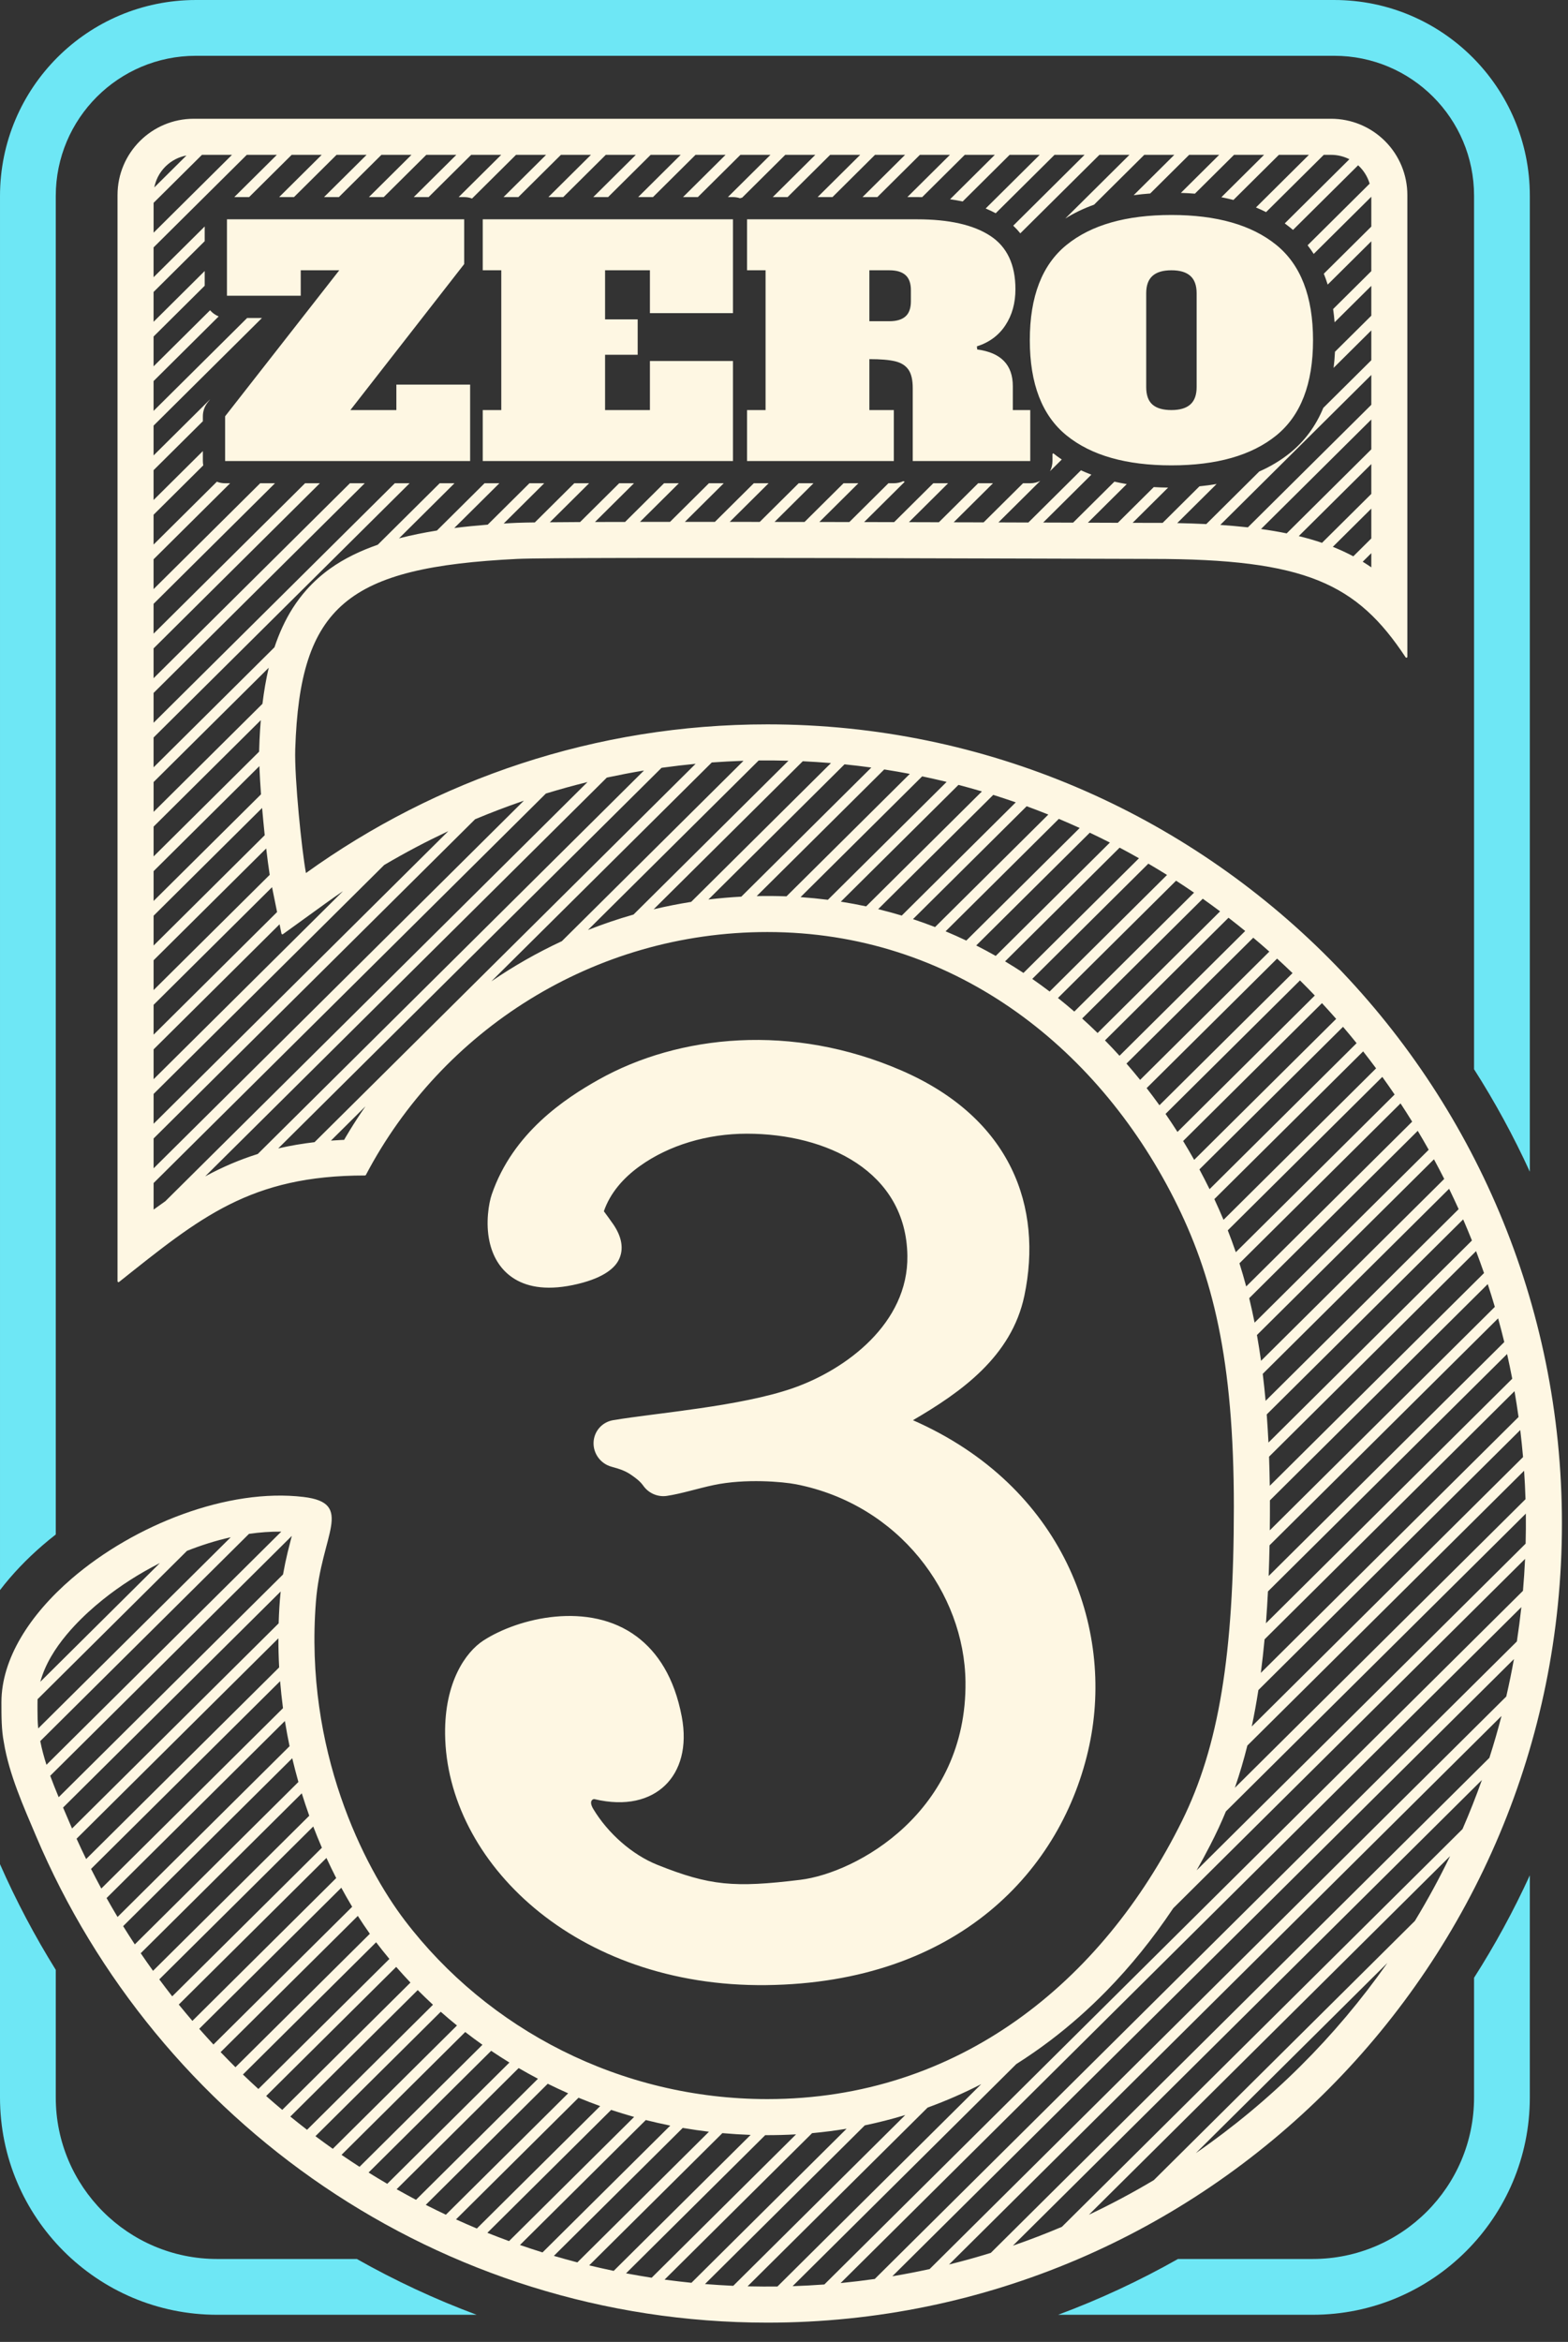 <svg xmlns="http://www.w3.org/2000/svg" xmlns:xlink="http://www.w3.org/1999/xlink" xmlns:serif="http://www.serif.com/" width="100%" height="100%" viewBox="0 0 69 103" xml:space="preserve" style="fill-rule:evenodd;clip-rule:evenodd;stroke-linejoin:round;stroke-miterlimit:2;"><rect x="0" y="0" width="69" height="103" fill="#333333" stroke="none"/><g id="Logotipo"><path d="M0,81.988l0,10.263c0,5.274 4.281,9.555 9.555,9.555l11.42,-0c-1.83,-0.681 -3.592,-1.503 -5.273,-2.454l-6.147,0c-3.919,0 -7.101,-3.182 -7.101,-7.101l-0,-5.615c-0.922,-1.482 -1.744,-3.035 -2.454,-4.648Zm67.32,0.49c-0.715,1.563 -1.536,3.068 -2.454,4.506l0,5.267c0,3.919 -3.181,7.101 -7.101,7.101l-5.928,0c-1.68,0.95 -3.442,1.773 -5.273,2.454l11.201,-0c5.274,-0 9.555,-4.281 9.555,-9.555l0,-9.773Zm-67.32,-12.544c0.533,-0.696 1.167,-1.362 1.885,-1.98c0.185,-0.159 0.374,-0.314 0.569,-0.466l-0,-58.867c-0,-3.406 2.761,-6.167 6.167,-6.167l50.091,-0c3.399,-0 6.154,2.755 6.154,6.154l0,38.418c0.917,1.437 1.738,2.942 2.454,4.507l0,-42.925c0,-4.754 -3.854,-8.608 -8.608,-8.608l-50.091,-0c-4.761,0 -8.621,3.86 -8.621,8.621l0,61.313Z" style="fill:#6ee7f5;"></path><path d="M16.063,51.699c0.015,-0 0.03,-0.009 0.037,-0.022c3.34,-6.35 10.003,-10.685 17.67,-10.685c8.078,0 14.456,4.955 17.89,11.722c1.704,3.357 2.636,7.065 2.636,13.561c0,6.497 -0.662,10.54 -2.286,13.82c-3.512,7.093 -9.847,12.225 -18.24,12.225c-6.47,-0 -12.305,-3.071 -15.951,-7.85c-1.794,-2.352 -4.432,-7.493 -3.917,-14.027c0.117,-1.489 0.542,-2.561 0.662,-3.295c0.063,-0.382 0.042,-0.674 -0.134,-0.89c-0.174,-0.213 -0.504,-0.352 -1.071,-0.42c-3.315,-0.398 -7.437,1.211 -10.204,3.591c-1.849,1.592 -3.092,3.528 -3.092,5.438c-0,0.636 -0,1.222 0.107,1.764c0.23,1.413 0.874,2.841 1.417,4.123c5.328,12.574 17.738,21.398 32.183,21.398c19.296,0 34.963,-15.749 34.963,-35.147c-0,-19.398 -15.667,-35.147 -34.963,-35.147c-7.569,-0 -14.579,2.423 -20.306,6.539c-0.181,-0.965 -0.513,-4.183 -0.472,-5.445c0.103,-3.168 0.679,-5.169 2.162,-6.423c1.485,-1.256 3.876,-1.762 7.598,-1.947c2.042,-0.101 25.9,0 27.945,0c6.775,0 9.015,1.088 11.158,4.327c0.01,0.015 0.029,0.022 0.047,0.017c0.017,-0.006 0.029,-0.022 0.029,-0.04l0,-20.307c0,-0.89 -0.353,-1.744 -0.983,-2.373c-0.629,-0.629 -1.482,-0.983 -2.372,-0.983l-50.048,-0c-1.854,-0 -3.356,1.502 -3.356,3.356l0,47.77c0,0.016 0.009,0.031 0.024,0.038c0.014,0.007 0.031,0.005 0.044,-0.005c3.572,-2.842 5.775,-4.683 10.823,-4.683Zm27.113,39.965l0.005,-0.003l-8.97,8.902l-0.01,-0c-0.412,0.005 -0.825,0.002 -1.237,-0.007l-0.067,-0.002l7.922,-7.86l0.034,-0.013c0.795,-0.291 1.57,-0.63 2.323,-1.017Zm23.935,-23.102l-0,0.008c-0.022,0.463 -0.052,0.926 -0.092,1.387l-0.001,0.009l-30.741,30.506l-0.046,0.004c-0.444,0.032 -0.888,0.056 -1.332,0.071l-0.02,0l9.843,-9.767l0.02,-0.013c0.507,-0.322 1.002,-0.664 1.48,-1.027c0.873,-0.662 1.695,-1.391 2.462,-2.173c1.085,-1.106 2.057,-2.318 2.919,-3.604l0.025,-0.037l15.483,-15.364Zm-27.315,24.471l0.041,-0.012l-7.57,7.511l-0.024,-0.001c-0.398,-0.018 -0.796,-0.044 -1.193,-0.075l-0.026,-0.003l7.033,-6.979l0.027,-0.005c0.577,-0.121 1.148,-0.266 1.712,-0.436Zm27.152,-22.35l-0.002,0.015c-0.054,0.49 -0.118,0.979 -0.192,1.467l-0.005,0.028l-28.255,28.038l-0.007,0.001c-0.486,0.069 -0.975,0.128 -1.464,0.176l-0.032,0.003l29.957,-29.728Zm-29.697,22.941l0.003,-0l-6.827,6.775l-0.009,-0.001c-0.366,-0.037 -0.732,-0.08 -1.097,-0.128l-0.076,-0.011l6.491,-6.441l0.009,-0.001c0.504,-0.046 1.006,-0.111 1.506,-0.193Zm-2.225,0.247l0.005,-0.001l-6.355,6.307l-0.054,-0.009c-0.335,-0.053 -0.669,-0.11 -1.002,-0.172l-0.071,-0.013l6.124,-6.077l0.015,0c0.446,0.001 0.892,-0.01 1.338,-0.035Zm31.594,-20.903l-0.004,0.026c-0.096,0.531 -0.204,1.06 -0.325,1.586l-0.008,0.035l-25.374,25.18l-0.009,0.002c-0.526,0.115 -1.054,0.217 -1.585,0.307l-0.048,0.008l27.353,-27.144Zm-34.832,20.849l0.038,0.003c0.389,0.034 0.779,0.059 1.169,0.073l0.038,0.001l-6.027,5.981l-0.074,-0.016c-0.329,-0.069 -0.657,-0.143 -0.984,-0.222l-0.02,-0.005l5.86,-5.815Zm34.286,-18.347l-0.005,0.018c-0.156,0.6 -0.328,1.196 -0.517,1.786l-0.012,0.037l-21.94,21.773l-0.007,0.002c-0.59,0.182 -1.186,0.349 -1.786,0.498l-0.045,0.012l24.312,-24.126Zm-36.029,18.117l0.037,0.007c0.367,0.062 0.735,0.116 1.105,0.16l0.011,0.001l-5.791,5.747l-0.059,-0.016c-0.323,-0.085 -0.645,-0.174 -0.966,-0.268l-0.008,-0.003l5.671,-5.628Zm-1.626,-0.346l0.002,0.001c0.344,0.086 0.69,0.165 1.038,0.236l0.037,0.007l-5.622,5.578l-0.007,-0.002c-0.317,-0.099 -0.633,-0.203 -0.947,-0.311l-0.038,-0.014l5.537,-5.495Zm36.792,-14.955l-0.004,0.011c-0.258,0.723 -0.54,1.437 -0.846,2.14l-0.002,0.006l-17.63,17.495l-0.019,0.008c-0.689,0.292 -1.387,0.56 -2.094,0.805l-0.043,0.015l20.638,-20.48Zm-38.317,14.509l0.024,0.008c0.322,0.106 0.646,0.205 0.972,0.297l0.015,0.004l-5.504,5.461l-0.058,-0.021c-0.286,-0.105 -0.571,-0.215 -0.855,-0.327l-0.041,-0.017l5.447,-5.405Zm-1.436,-0.535l0.003,0.001c0.311,0.128 0.625,0.25 0.942,0.364l0.007,0.003l-5.425,5.383l-0.062,-0.025c-0.28,-0.119 -0.559,-0.24 -0.836,-0.366l-0.021,-0.009l5.392,-5.351Zm38.355,-10.628l-0.004,0.008c-0.464,0.958 -0.972,1.894 -1.523,2.804l-0.024,0.04l-11.488,11.4l-0.004,0.002c-0.912,0.544 -1.849,1.044 -2.809,1.499l-0.043,0.02l15.895,-15.773Zm-39.709,10.013l0.02,0.01c0.289,0.142 0.58,0.279 0.874,0.409l0.004,0.001l-5.381,5.34l-0.017,-0.008c-0.274,-0.13 -0.546,-0.263 -0.817,-0.4l-0.051,-0.026l5.368,-5.326Zm-1.28,-0.69l0.013,0.008c0.266,0.155 0.535,0.303 0.807,0.447l0.029,0.015l-5.366,5.324l-0.058,-0.03c-0.245,-0.131 -0.488,-0.263 -0.73,-0.399l-0.065,-0.036l5.37,-5.329Zm-1.21,-0.759l0.022,0.015c0.255,0.171 0.512,0.336 0.773,0.497l0.008,0.004l-5.376,5.334l-0.046,-0.027c-0.261,-0.153 -0.519,-0.309 -0.776,-0.469l0,0l5.395,-5.354Zm-1.142,-0.826l0.019,0.014c0.241,0.187 0.487,0.368 0.736,0.545l0.003,0.002l-5.409,5.367l-0.047,-0.03c-0.232,-0.151 -0.463,-0.303 -0.691,-0.459l-0.055,-0.037l5.444,-5.402Zm40.582,-3.04l-0.01,0.014c-1.139,1.617 -2.416,3.135 -3.819,4.528c-1.414,1.405 -2.952,2.682 -4.591,3.816l-0.009,0.006l8.429,-8.364Zm-41.659,2.149l0.009,0.008c0.228,0.201 0.461,0.398 0.698,0.59l0.007,0.006l-5.464,5.423l-0.057,-0.04c-0.225,-0.16 -0.448,-0.322 -0.67,-0.487l-0.037,-0.028l5.514,-5.472Zm-1.013,-0.954l0.024,0.024c0.206,0.206 0.416,0.408 0.63,0.606l0.017,0.016l-5.542,5.5l-0.012,-0.01c-0.238,-0.184 -0.474,-0.371 -0.708,-0.56l-0.015,-0.013l5.606,-5.563Zm-0.948,-1.019l0.013,0.015c0.2,0.229 0.405,0.453 0.614,0.674l0.001,0l-5.642,5.599l-0.034,-0.029c-0.211,-0.177 -0.42,-0.357 -0.627,-0.539l-0.047,-0.042l5.722,-5.678Zm-0.883,-1.083l0.006,0.009c0.185,0.242 0.375,0.48 0.569,0.713l0.009,0.011l-5.765,5.72l-0.002,-0.002c-0.222,-0.202 -0.441,-0.408 -0.658,-0.616l-0.02,-0.019l5.861,-5.816Zm-0.805,-1.16l0.002,0.004c0.163,0.256 0.333,0.508 0.508,0.756l0.019,0.026l-5.914,5.869l-0.028,-0.027c-0.195,-0.195 -0.388,-0.391 -0.579,-0.59l-0.046,-0.047l6.038,-5.991Zm-0.727,-1.239l0.007,0.013c0.145,0.266 0.294,0.529 0.449,0.788l0.022,0.037l-6.104,6.057l-0.001,-0c-0.204,-0.221 -0.406,-0.444 -0.605,-0.669l-0.02,-0.022l6.252,-6.204Zm-0.654,-1.31l0.023,0.049c0.125,0.27 0.255,0.538 0.39,0.803l0.017,0.033l-6.329,6.281l-0.024,-0.028c-0.179,-0.21 -0.356,-0.422 -0.53,-0.635l-0.045,-0.055l6.498,-6.448Zm-0.581,-1.383l0.001,0.003c0.116,0.301 0.237,0.6 0.365,0.897l0.015,0.034l-6.586,6.535l-0.043,-0.054c-0.17,-0.218 -0.337,-0.437 -0.502,-0.659l-0.025,-0.033l6.775,-6.723Zm12.789,-27.059c0.272,-0.793 0.846,-1.46 1.585,-1.989c1.278,-0.916 2.968,-1.422 4.706,-1.422c3.515,0 7.011,1.656 7.065,5.366c0.044,2.973 -2.699,5.008 -5.028,5.822c-2.311,0.808 -6.011,1.092 -7.917,1.411c-0.499,0.084 -0.854,0.501 -0.865,0.995c-0.011,0.481 0.312,0.923 0.792,1.053c0.413,0.112 0.638,0.199 0.879,0.369c0.162,0.114 0.368,0.254 0.52,0.47c0.232,0.328 0.634,0.503 1.032,0.444c0.639,-0.094 1.362,-0.329 2.066,-0.477c1.391,-0.294 3.05,-0.146 3.622,-0.034c4.535,0.888 7.409,4.791 7.456,8.682c0.069,5.729 -4.799,8.414 -7.272,8.714c-2.901,0.353 -3.978,0.265 -6.29,-0.661c-1.118,-0.448 -2.179,-1.394 -2.816,-2.453c-0.215,-0.357 -0.018,-0.451 0.054,-0.434c1.377,0.328 2.438,0.037 3.105,-0.606c0.669,-0.646 0.985,-1.694 0.734,-3.021c-0.327,-1.731 -1.069,-2.839 -1.977,-3.52c-2.097,-1.573 -5.21,-0.833 -6.76,0.176c-0.766,0.5 -1.703,1.813 -1.678,4.105c0.06,5.609 5.731,11.144 14.133,11.045c8.402,-0.098 13.046,-5.036 14.219,-10.557c1.099,-5.175 -1.148,-11.383 -7.764,-14.288c2.112,-1.232 4.341,-2.798 4.903,-5.475c0.815,-3.885 -0.561,-7.797 -5.398,-9.901c-4.818,-2.095 -9.807,-1.584 -13.335,0.396c-1.465,0.822 -3.772,2.33 -4.706,5.054c-0.128,0.373 -0.278,1.243 -0.099,2.065c0.134,0.62 0.446,1.205 1.019,1.592c0.555,0.375 1.393,0.585 2.65,0.325c1.274,-0.264 1.806,-0.708 2.006,-1.081c0.27,-0.505 0.13,-1.071 -0.228,-1.592c-0.12,-0.175 -0.319,-0.446 -0.413,-0.573Zm-13.294,25.6l0.005,0.015c0.096,0.308 0.198,0.614 0.306,0.919l0.018,0.052l-6.874,6.821l-0.012,-0.017c-0.176,-0.245 -0.349,-0.492 -0.519,-0.742l-0.011,-0.015l7.087,-7.033Zm-0.419,-1.543l0.015,0.064c0.074,0.308 0.154,0.616 0.24,0.922l0.016,0.057l-7.199,7.144l-0.023,-0.035c-0.166,-0.253 -0.329,-0.507 -0.488,-0.764l-0.002,-0.004l7.441,-7.384Zm-0.324,-1.638l0.006,0.036c0.058,0.352 0.123,0.703 0.196,1.053l0.004,0.019l-7.569,7.511l-0.027,-0.045c-0.156,-0.26 -0.308,-0.522 -0.456,-0.786l-0.001,-0.001l7.847,-7.787Zm-0.211,-1.75l0.002,0.019c0.031,0.373 0.071,0.745 0.119,1.116l0.007,0.05l-7.995,7.933l-0.025,-0.045c-0.144,-0.267 -0.285,-0.536 -0.422,-0.807l-0.006,-0.01l8.32,-8.256Zm54.819,-7.371l-0,0.002c0.005,0.433 0.002,0.866 -0.009,1.299l-0,0.02l-14.478,14.367l0.006,-0.011c0.204,-0.36 0.401,-0.723 0.59,-1.092c0.129,-0.252 0.255,-0.506 0.375,-0.764c0.109,-0.235 0.213,-0.472 0.312,-0.712l0.005,-0.012l13.199,-13.097Zm-54.894,5.485l0,0.005c-0,0.417 0.011,0.834 0.033,1.251l0.001,0.023l-8.494,8.429l-0.016,-0.033c-0.133,-0.274 -0.263,-0.549 -0.389,-0.827l-0.016,-0.035l8.881,-8.813Zm0.1,-2.059l-0.004,0.045c-0.046,0.445 -0.07,0.892 -0.084,1.338l-0.001,0.018l-9.091,9.022l-0.002,-0.004c-0.12,-0.278 -0.239,-0.558 -0.359,-0.838l-0.034,-0.079l9.575,-9.502Zm0.49,-2.445l-0.011,0.044c-0.056,0.225 -0.116,0.45 -0.171,0.675c-0.076,0.315 -0.143,0.632 -0.199,0.951l-0.004,0.024l-9.873,9.797l-0.016,-0.038c-0.121,-0.292 -0.239,-0.585 -0.348,-0.882l-0.008,-0.022l10.63,-10.549Zm54.228,-2.865l0,0.005c0.028,0.411 0.048,0.822 0.061,1.233l0.001,0.012l-12.79,12.693l0.015,-0.045c0.203,-0.59 0.378,-1.189 0.53,-1.795l0.005,-0.018l12.178,-12.085Zm-54.699,2.676l0.009,0l-10.334,10.255l-0.001,-0.003c-0.108,-0.338 -0.201,-0.679 -0.269,-1.027l-0.003,-0.011l9.185,-9.115l0.008,-0.001c0.466,-0.067 0.935,-0.102 1.405,-0.098Zm-2.23,0.251l0.014,-0.003l-8.471,8.407l-0.001,-0.002c-0.027,-0.269 -0.032,-0.539 -0.032,-0.809c-0,-0.08 0,-0.161 0,-0.241c0,-0.074 -0,-0.148 0.003,-0.221l0,-0.01l6.577,-6.527l0.007,-0.002c0.619,-0.244 1.254,-0.445 1.903,-0.592Zm56.759,-4.718l0.006,0.049c0.044,0.369 0.082,0.738 0.115,1.109l0.002,0.031l-11.938,11.847l0.001,-0.004c0.11,-0.519 0.204,-1.042 0.286,-1.566l0.005,-0.031l11.523,-11.435Zm-59.885,5.861l0.023,-0.012l-5.262,5.222l0.003,-0.012c0.213,-0.764 0.646,-1.45 1.15,-2.055c0.108,-0.13 0.221,-0.258 0.337,-0.382c0.391,-0.42 0.817,-0.807 1.264,-1.166c0.77,-0.617 1.606,-1.148 2.485,-1.595Zm59.632,-7.57l0.007,0.037c0.062,0.363 0.119,0.727 0.17,1.092l0.001,0.006l-11.34,11.254l0.002,-0.017c0.063,-0.484 0.116,-0.97 0.162,-1.456l0,-0.002l10.998,-10.914Zm-0.326,-1.635l0.007,0.032c0.076,0.339 0.147,0.68 0.213,1.022l0.006,0.033l-10.838,10.755l0.005,-0.057c0.033,-0.447 0.061,-0.894 0.084,-1.341l0,-0.003l10.523,-10.441Zm-0.395,-1.568l0.011,0.039c0.087,0.316 0.17,0.634 0.248,0.953l0.012,0.05l-10.368,10.29l0.001,-0.02c0.017,-0.438 0.029,-0.876 0.038,-1.315l0.001,-0.017l10.057,-9.98Zm-0.456,-1.507l0.005,0.015c0.107,0.326 0.209,0.655 0.306,0.984l0.001,0.003l-9.903,9.827l0,-0.009c0.005,-0.42 0.007,-0.84 0.006,-1.26l-0.001,-0.048l9.586,-9.512Zm-0.514,-1.45l0.005,0.013c0.115,0.304 0.226,0.609 0.333,0.916l0.012,0.036l-9.427,9.355l-0.001,-0.014c-0.006,-0.4 -0.015,-0.8 -0.029,-1.2l-0.002,-0.066l9.109,-9.04Zm-0.568,-1.396l0.016,0.036c0.121,0.282 0.239,0.565 0.353,0.849l0.017,0.044l-8.954,8.886l-0.001,-0.031c-0.02,-0.389 -0.043,-0.779 -0.072,-1.167l-0.003,-0.039l8.644,-8.578Zm-0.618,-1.346l0.019,0.04c0.133,0.275 0.263,0.551 0.389,0.829l0.011,0.027l-8.494,8.43l-0.002,-0.02c-0.035,-0.378 -0.074,-0.754 -0.12,-1.131l-0.004,-0.036l8.201,-8.139Zm-0.667,-1.297l0.015,0.028c0.144,0.267 0.286,0.537 0.423,0.808l0.014,0.027l-8.061,8l-0.007,-0.05c-0.05,-0.345 -0.104,-0.689 -0.164,-1.032l-0.01,-0.052l7.79,-7.729Zm-0.713,-1.252l0.002,0.004c0.156,0.261 0.308,0.523 0.457,0.788l0.023,0.041l-7.662,7.603l-0.001,-0.007c-0.071,-0.352 -0.148,-0.702 -0.232,-1.051l-0.004,-0.018l7.417,-7.36Zm-0.758,-1.207l0.009,0.013c0.166,0.254 0.329,0.509 0.488,0.766l0.015,0.024l-7.303,7.248l-0.006,-0.02c-0.087,-0.325 -0.181,-0.647 -0.282,-0.968l-0.009,-0.03l7.088,-7.033Zm-0.802,-1.165l0.012,0.016c0.176,0.245 0.349,0.493 0.519,0.743l0.011,0.016l-6.988,6.935l-0.015,-0.042c-0.104,-0.303 -0.215,-0.604 -0.332,-0.902l-0.007,-0.018l6.8,-6.748Zm-0.843,-1.122l0.009,0.011c0.186,0.237 0.369,0.478 0.549,0.72l0.011,0.016l-6.713,6.661l-0.001,-0.002c-0.127,-0.302 -0.26,-0.602 -0.398,-0.899l-0.005,-0.01l6.548,-6.497Zm-34.183,-11.833l0.05,-0.012l-18.578,18.436l-0.056,0.039c-0.154,0.108 -0.307,0.217 -0.459,0.328l-0,-1.168l17.262,-17.13l0.062,-0.019c0.569,-0.173 1.142,-0.331 1.719,-0.474Zm33.298,10.752l0.002,0.003c0.196,0.229 0.389,0.461 0.578,0.695l0.017,0.021l-6.47,6.421l-0.007,-0.013c-0.139,-0.283 -0.284,-0.564 -0.433,-0.843l-0.007,-0.013l6.32,-6.271Zm-30.815,-11.264l0.054,-0.009l-16.996,16.866l-0.016,0.005c-0.387,0.122 -0.767,0.262 -1.14,0.42c-0.386,0.164 -0.764,0.347 -1.133,0.546l-0.026,0.014l17.674,-17.538l0.053,-0.012c0.508,-0.108 1.018,-0.206 1.53,-0.292Zm-5.276,1.334l0.043,-0.015l-16.293,16.169l-0,-1.313l14.148,-14.04l0.002,-0.001c0.691,-0.289 1.391,-0.556 2.1,-0.8Zm35.164,8.889l0.028,0.03c0.193,0.209 0.384,0.42 0.572,0.634l0.025,0.028l-6.249,6.201l-0.015,-0.028c-0.149,-0.263 -0.301,-0.523 -0.458,-0.781l-0.013,-0.02l6.11,-6.064Zm-27.592,-10.523l0.029,-0.003l-16.768,16.64l-0.014,0.002c-0.522,0.062 -1.041,0.149 -1.554,0.266l-0.032,0.008l16.868,-16.739l0.071,-0.01c0.465,-0.064 0.932,-0.119 1.4,-0.164Zm-14.499,15.062l-0.007,0.01c-0.239,0.345 -0.469,0.695 -0.688,1.053c-0.06,0.099 -0.12,0.198 -0.179,0.298c-0.015,0.025 -0.029,0.05 -0.044,0.075c-0.007,0.012 -0.01,0.03 -0.022,0.037c-0.012,0.008 -0.029,0.002 -0.043,0.002c-0.043,0.002 -0.085,0.004 -0.128,0.007c-0.126,0.006 -0.252,0.014 -0.378,0.023l-0.03,0.002l1.519,-1.507Zm41.124,-5.539l0.019,0.019c0.213,0.212 0.424,0.427 0.632,0.645l0.001,0.001l-6.044,5.999l-0.015,-0.024c-0.162,-0.253 -0.328,-0.503 -0.498,-0.751l-0.012,-0.017l5.917,-5.872Zm-37.538,-6.536l0.059,-0.028l-12.968,12.869l-0,-1.312l10.145,-10.067l0.021,-0.013c0.457,-0.269 0.92,-0.527 1.388,-0.774c0.447,-0.236 0.899,-0.46 1.355,-0.675Zm36.531,5.577l0.008,0.008c0.223,0.203 0.442,0.41 0.659,0.618l0.012,0.012l-5.857,5.812l-0.02,-0.028c-0.175,-0.242 -0.354,-0.482 -0.537,-0.718l-0.006,-0.008l5.741,-5.696Zm-1.049,-0.919l0,0.001c0.231,0.193 0.459,0.39 0.684,0.59l0.023,0.02l-5.686,5.642l-0.029,-0.036c-0.177,-0.219 -0.359,-0.435 -0.543,-0.648l-0.029,-0.032l5.58,-5.537Zm-40.098,-2.019l0.041,-0.028l-8.334,8.271l-0,-1.313l5.543,-5.501l0.083,0.409c0.007,0.029 0.04,0.043 0.065,0.026c0.63,-0.455 1.26,-0.91 1.89,-1.364c0.235,-0.17 0.473,-0.337 0.712,-0.5Zm39.008,1.141l0.035,0.027c0.225,0.175 0.448,0.352 0.669,0.531l0.03,0.026l-5.53,5.487l-0.008,-0.009c-0.2,-0.22 -0.403,-0.435 -0.611,-0.647l-0.02,-0.021l5.435,-5.394Zm-47.301,3.83l-0,1.312l5.434,-5.393l-0.222,-1.092l-5.212,5.173Zm46.169,-4.666l0.036,0.026c0.232,0.165 0.462,0.332 0.691,0.503l0.035,0.026l-5.391,5.35l-0.017,-0.017c-0.212,-0.207 -0.428,-0.409 -0.647,-0.607l-0.015,-0.014l5.308,-5.267Zm-1.175,-0.793l0.002,0.001c0.254,0.164 0.505,0.331 0.755,0.502l0.034,0.023l-5.269,5.229l-0.024,-0.02c-0.223,-0.193 -0.45,-0.381 -0.681,-0.565l-0.015,-0.012l5.198,-5.158Zm-1.22,-0.75l0.02,0.012c0.261,0.153 0.52,0.309 0.777,0.469l0.025,0.016l-5.166,5.127l-0.023,-0.017c-0.235,-0.178 -0.473,-0.351 -0.714,-0.519l-0.027,-0.019l5.108,-5.069Zm-38.819,-0.668l0.007,0.058c0.042,0.358 0.088,0.716 0.143,1.073l0.005,0.028l-5.11,5.07l-0,-1.312l4.955,-4.917Zm20.956,-3.854l0.048,-0.001l-7.995,7.934l-0.036,0.016c-0.526,0.247 -1.043,0.513 -1.549,0.801c-0.515,0.293 -1.018,0.608 -1.508,0.943l-0.008,0.005l9.701,-9.627l0.006,-0c0.447,-0.032 0.894,-0.055 1.341,-0.071Zm16.599,3.818l0.005,0.003c0.283,0.149 0.563,0.303 0.842,0.461l0.005,0.002l-5.084,5.045l-0.008,-0.006c-0.259,-0.171 -0.522,-0.336 -0.787,-0.495l-0.014,-0.008l5.041,-5.002Zm-1.313,-0.657l0.005,0.002c0.29,0.137 0.578,0.279 0.864,0.424l0.015,0.008l-5.023,4.985l-0.018,-0.01c-0.27,-0.153 -0.544,-0.299 -0.821,-0.44l-0.019,-0.01l4.997,-4.959Zm-36.422,-1.088l0.002,0.025c0.032,0.366 0.067,0.732 0.105,1.097l0.008,0.076l-4.89,4.853l-0,-1.312l4.775,-4.739Zm35.06,0.48l0.023,0.009c0.296,0.125 0.591,0.254 0.884,0.387l0.011,0.005l-4.99,4.951l-0.005,-0.002c-0.296,-0.141 -0.595,-0.274 -0.897,-0.401l-0.009,-0.004l4.983,-4.945Zm-11.91,-2.558l0.012,0l-6.817,6.765l-0.019,0.006c-0.665,0.19 -1.321,0.412 -1.965,0.665l-0.023,0.009l7.513,-7.455l0.046,-0.001c0.418,-0.004 0.836,-0 1.253,0.011Zm10.495,2.002l0.015,0.006c0.303,0.111 0.605,0.227 0.905,0.347l0.033,0.013l-4.985,4.948l-0.007,-0.002c-0.308,-0.12 -0.618,-0.231 -0.932,-0.336l-0.032,-0.011l5.003,-4.965Zm-1.471,-0.499l0.032,0.01c0.31,0.098 0.618,0.2 0.924,0.306l0.035,0.012l-5.018,4.98l-0.015,-0.005c-0.335,-0.1 -0.673,-0.192 -1.013,-0.276l-0.009,-0.002l5.064,-5.025Zm-8.382,-1.48l0,0c0.408,0.02 0.815,0.046 1.222,0.079l0.019,0.002l-6.153,6.105l-0.021,0.003c-0.532,0.085 -1.061,0.189 -1.585,0.312l-0.044,0.01l6.562,-6.511Zm6.851,1.04l0.031,0.008c0.332,0.087 0.663,0.18 0.992,0.277l0.009,0.003l-5.095,5.055l-0.023,-0.005c-0.348,-0.074 -0.697,-0.139 -1.048,-0.195l-0.042,-0.007l5.176,-5.136Zm-30.763,-0.825l0.001,0.038c0.016,0.389 0.04,0.778 0.068,1.167l0.003,0.035l-4.727,4.691l-0,-1.312l4.655,-4.619Zm29.166,0.45l0.015,0.003c0.338,0.071 0.676,0.147 1.012,0.228l0.05,0.012l-5.226,5.186l-0.018,-0.002c-0.393,-0.049 -0.787,-0.088 -1.182,-0.116l-0.003,-0l5.352,-5.311Zm-3.417,-0.529l0.018,0.002c0.384,0.039 0.768,0.085 1.15,0.138l0.012,0.001l-5.722,5.679l-0.008,0c-0.472,0.026 -0.943,0.066 -1.412,0.122l-0.028,0.003l5.99,-5.945Zm1.748,0.225l0.043,0.007c0.361,0.057 0.721,0.119 1.08,0.188l0.003,0l-5.428,5.386l-0.028,-0.001c-0.425,-0.016 -0.851,-0.019 -1.276,-0.01l-0.006,-0l5.612,-5.57Zm-27.435,-2.167l-0,0.001c-0.024,0.292 -0.043,0.584 -0.056,0.876c-0.007,0.162 -0.014,0.323 -0.017,0.485l0,0.022l-4.644,4.609l-0,-1.312l4.717,-4.681Zm0.35,-2.307l-0.001,0.003c-0.121,0.514 -0.208,1.036 -0.273,1.56l-0.003,0.024l-4.79,4.753l-0,-1.312l5.067,-5.028Zm46.427,-22.557l0.323,-0c0.279,0 0.555,0.067 0.804,0.193l0,0l-2.844,2.822c0.081,0.059 0.159,0.119 0.236,0.181c0.043,0.035 0.085,0.07 0.127,0.106l2.866,-2.843l0.006,0.006c0.235,0.217 0.408,0.493 0.5,0.799l0.001,0.003l-2.731,2.711c0.095,0.121 0.184,0.248 0.269,0.38l2.535,-2.515l-0,1.312l-2.09,2.073c0.062,0.155 0.119,0.314 0.17,0.479l1.92,-1.905l-0,1.312l-1.681,1.668c0.028,0.189 0.049,0.383 0.065,0.583l1.616,-1.603l-0,1.312l-1.599,1.586c-0.012,0.244 -0.032,0.48 -0.061,0.709l1.66,-1.648l-0,1.312l-2.113,2.096c-0.335,0.809 -0.827,1.466 -1.46,1.978c-0.4,0.322 -0.852,0.597 -1.359,0.82l-2.331,2.313l-0.042,-0.002c-0.411,-0.02 -0.822,-0.033 -1.234,-0.042l-0.002,0l1.733,-1.719c-0.243,0.042 -0.495,0.075 -0.754,0.101l-1.622,1.61l-0.011,-0.001c-0.361,-0.002 -0.722,-0.002 -1.083,-0.002l-0.225,-0.001l1.561,-1.549c-0.215,-0.002 -0.425,-0.01 -0.631,-0.022l-1.581,1.569l-0.203,-0l-1.115,-0.004l1.71,-1.697c-0.185,-0.031 -0.366,-0.068 -0.543,-0.108l-1.817,1.803l-1.318,-0.004l2.121,-2.105c-0.157,-0.06 -0.31,-0.124 -0.458,-0.193l-2.314,2.296l-0.505,-0.001l-0.813,-0.003l1.841,-1.826c-0.133,0.067 -0.282,0.104 -0.441,0.104l-0.317,0l-1.734,1.72l-0.68,-0.001l-0.638,-0.002l1.73,-1.717l-0.653,0l-1.728,1.715l-1.015,-0.003l-0.304,-0l1.725,-1.712l-0.652,0l-1.723,1.71l-0.239,-0c-0.2,-0.001 -0.401,-0.001 -0.602,-0.002l-0.479,-0.001l1.786,-1.772c-0.022,-0.008 -0.043,-0.018 -0.064,-0.027c-0.126,0.059 -0.267,0.092 -0.416,0.092l-0.238,0l-1.719,1.706l-0.083,-0c-0.406,-0.001 -0.812,-0.002 -1.218,-0.003l-0.018,0l1.716,-1.703l-0.653,0l-1.715,1.702l-0.543,-0.001c-0.201,0 -0.402,-0 -0.602,-0l-0.175,-0.001l1.713,-1.7l-0.652,0l-1.713,1.7l-0.366,-0.001c-0.195,-0 -0.391,-0 -0.587,-0l-0.368,-0.001l1.711,-1.698l-0.652,0l-1.711,1.698l-0.133,-0c-0.373,-0 -0.745,-0 -1.117,-0l-0.072,-0l1.711,-1.698l-0.653,0l-1.711,1.698l-0.348,0c-0.173,0.001 -0.345,0.001 -0.518,0.001l-0.457,0l1.712,-1.699l-0.652,0l-1.714,1.701l-0.353,0c-0.298,0.001 -0.595,0.002 -0.893,0.003l-0.08,0l1.718,-1.704l-0.653,0l-1.72,1.707l-0.081,0c-0.408,0.003 -0.815,0.005 -1.222,0.009l-0.028,-0l1.729,-1.716l-0.653,0l-1.736,1.723l-0.003,0c-0.26,0.004 -0.52,0.007 -0.779,0.017c-0.189,0.007 -0.378,0.019 -0.566,0.03l-0.023,0.002l1.785,-1.772l-0.652,0l-1.835,1.821l-0.023,0.002c-0.479,0.038 -0.957,0.085 -1.434,0.145l-0.016,0.002l1.986,-1.97l-0.653,0l-2.095,2.079l-0.022,0.004c-0.544,0.088 -1.085,0.195 -1.619,0.333l-0.027,0.007l2.441,-2.423l-0.652,0l-2.725,2.704l-0.015,0.005c-0.738,0.258 -1.453,0.594 -2.09,1.051c-0.374,0.269 -0.719,0.579 -1.026,0.923c-0.223,0.251 -0.426,0.52 -0.607,0.803c-0.342,0.536 -0.603,1.119 -0.805,1.722l-0.002,0.006l-5.32,5.28l-0,-1.312l11.267,-11.182l-0.652,0l-10.615,10.534l-0,-1.312l9.293,-9.222l-0.653,0l-8.64,8.575l-0,-1.312l7.318,-7.263l-0.652,0l-6.666,6.615l-0,-1.312l5.343,-5.303l-0.652,0l-4.691,4.656l-0,-1.312l3.369,-3.344l-0.222,0c-0.128,0 -0.25,-0.024 -0.361,-0.069l-2.786,2.765l-0,-1.312l2.187,-2.171c-0.012,-0.062 -0.018,-0.126 -0.018,-0.191l-0,-0.438l-2.169,2.153l-0,-1.312l2.169,-2.153l-0,-0.217c-0,-0.219 0.073,-0.431 0.207,-0.603l0.116,-0.148l-2.492,2.473l-0,-1.312l4.769,-4.733l-0.652,-0l-4.117,4.086l-0,-1.312l2.865,-2.844c-0.147,-0.059 -0.277,-0.153 -0.379,-0.271l-2.486,2.467l-0,-1.312l2.25,-2.233l0,-0.648l-2.25,2.234l-0,-1.312l2.25,-2.234l0,-0.647l-2.25,2.233l-0,-1.312l4.102,-4.071l1.323,-0l-1.873,1.858l0.652,0l1.873,-1.858l1.322,-0l-1.873,1.858l0.653,0l1.873,-1.858l1.322,-0l-1.873,1.858l0.653,0l1.872,-1.858l1.323,-0l-1.873,1.858l0.652,0l1.873,-1.858l1.322,-0l-1.873,1.858l0.653,0l1.873,-1.858l1.322,-0l-1.873,1.858l0.243,0c0.122,0 0.239,0.022 0.346,0.063l1.936,-1.921l1.323,-0l-1.873,1.858l0.652,0l1.873,-1.858l1.322,-0l-1.873,1.858l0.653,0l1.873,-1.858l1.322,-0l-1.873,1.858l0.652,0l1.873,-1.858l1.322,-0l-1.872,1.858l0.652,0l1.873,-1.858l1.322,-0l-1.873,1.858l0.653,0l1.873,-1.858l1.322,-0l-1.873,1.858l0.222,0c0.108,0 0.212,0.018 0.31,0.05c0.031,-0.01 0.064,-0.019 0.097,-0.027l1.896,-1.881l1.322,-0l-1.873,1.858l0.653,0l1.873,-1.858l1.322,-0l-1.873,1.858l0.653,0l1.872,-1.858l1.323,-0l-1.873,1.858l0.652,0l1.873,-1.858l1.322,-0l-1.873,1.858l0.431,0c0.074,0 0.147,0.001 0.22,0.002l1.875,-1.86l1.322,-0l-1.969,1.953c0.192,0.027 0.377,0.06 0.554,0.098l2.067,-2.051l1.323,-0l-2.378,2.359c0.155,0.064 0.303,0.134 0.442,0.209l2.588,-2.568l1.322,-0l-3.139,3.115c0.112,0.106 0.216,0.218 0.312,0.337l3.48,-3.452l1.322,-0l-2.824,2.801c0.383,-0.24 0.806,-0.444 1.268,-0.61l2.208,-2.191l1.322,-0l-1.788,1.775c0.235,-0.033 0.478,-0.058 0.728,-0.076l1.713,-1.699l1.322,-0l-1.686,1.673c0.211,0.006 0.417,0.018 0.618,0.034l1.721,-1.707l1.322,-0l-1.879,1.864c0.182,0.035 0.359,0.075 0.531,0.12l2,-1.984l1.322,-0l-2.331,2.314c0.153,0.063 0.302,0.131 0.446,0.204l2.538,-2.518Zm2.092,17.519l-0,0.623c-0.118,-0.081 -0.237,-0.159 -0.358,-0.234l-0.021,-0.013l0.379,-0.376Zm-0.793,0.139l-0.018,-0.01c-0.284,-0.151 -0.577,-0.285 -0.876,-0.405l-0.007,-0.003l1.694,-1.681l-0,1.312l-0.793,0.787Zm-1.377,-0.593l-0.024,-0.009c-0.32,-0.108 -0.646,-0.201 -0.974,-0.282l-0.025,-0.006l3.193,-3.168l-0,1.312l-2.17,2.153Zm-1.555,-0.416l-0.008,-0.002c-0.369,-0.075 -0.74,-0.137 -1.112,-0.189l-0.009,-0.001l4.854,-4.817l-0,1.312l-3.725,3.697Zm-1.708,-0.265l-0.036,-0.004c-0.387,-0.042 -0.775,-0.076 -1.163,-0.103l-0.015,-0.001l6.647,-6.595l-0,1.312l-5.433,5.391Zm-8.564,-3.259l-0.034,0.034l0,0.307c0,0.161 -0.039,0.313 -0.108,0.447l0.517,-0.513c-0.13,-0.087 -0.254,-0.179 -0.375,-0.275Zm5.201,0.532c-1.991,0 -3.527,-0.437 -4.609,-1.311c-1.082,-0.875 -1.623,-2.273 -1.623,-4.195c0,-1.922 0.541,-3.32 1.623,-4.194c1.082,-0.875 2.618,-1.312 4.609,-1.312c1.99,0 3.526,0.437 4.608,1.312c1.082,0.874 1.623,2.272 1.623,4.194c-0,1.922 -0.541,3.32 -1.623,4.195c-1.082,0.874 -2.618,1.311 -4.608,1.311Zm-34.107,-3.552l3.246,-0l0,3.361l-10.782,-0l-0,-1.967l5.024,-6.422l-1.696,0l-0,1.12l-3.247,0l0,-3.361l10.44,0l0,1.968l-5.008,6.421l2.023,0l0,-1.12Zm3.801,3.361l-0,-2.241l0.816,0l-0,-6.148l-0.816,0l-0,-2.241l11.011,0l-0,4.127l-3.654,-0l-0,-1.886l-1.974,0l-0,2.159l1.435,-0l0,1.557l-1.435,0l-0,2.432l1.974,0l-0,-2.158l3.654,-0l-0,4.399l-11.011,-0Zm11.631,-2.241l0.815,0l0,-6.148l-0.815,0l-0,-2.241l7.487,0c1.403,0 2.474,0.242 3.213,0.725c0.74,0.482 1.11,1.266 1.11,2.35c-0,0.61 -0.147,1.138 -0.441,1.584c-0.294,0.447 -0.712,0.756 -1.256,0.929l0.016,0.137c1.044,0.137 1.566,0.674 1.566,1.612l0,1.052l0.767,0l0,2.241l-5.171,-0l0,-3.211c0,-0.355 -0.062,-0.624 -0.188,-0.806c-0.125,-0.182 -0.32,-0.305 -0.587,-0.369c-0.266,-0.064 -0.644,-0.095 -1.133,-0.095l-0,2.24l1.076,0l0,2.241l-6.459,-0l-0,-2.241Zm18.675,0c0.369,0 0.647,-0.082 0.831,-0.246c0.185,-0.164 0.278,-0.419 0.278,-0.765l-0,-4.126c-0,-0.346 -0.093,-0.601 -0.278,-0.765c-0.184,-0.164 -0.462,-0.246 -0.831,-0.246c-0.37,0 -0.648,0.082 -0.832,0.246c-0.185,0.164 -0.278,0.419 -0.278,0.765l0,4.126c0,0.355 0.093,0.613 0.278,0.772c0.184,0.16 0.462,0.239 0.832,0.239Zm-12.412,-3.907c0.316,-0 0.552,-0.071 0.71,-0.212c0.158,-0.141 0.237,-0.362 0.237,-0.663l-0,-0.492c-0,-0.3 -0.079,-0.521 -0.237,-0.662c-0.158,-0.141 -0.394,-0.212 -0.71,-0.212l-0.88,0l-0,2.241l0.88,-0Zm-30.25,-7.318l-2.128,2.111l-0,1.313l3.45,-3.424l-1.322,-0Zm-0.683,0.029l0.001,-0l-1.414,1.403l0.001,-0.009c0.032,-0.156 0.084,-0.308 0.155,-0.45c0.17,-0.337 0.448,-0.615 0.785,-0.785c0.149,-0.075 0.308,-0.128 0.472,-0.159Z" style="fill:#fef7e3;"></path></g></svg>